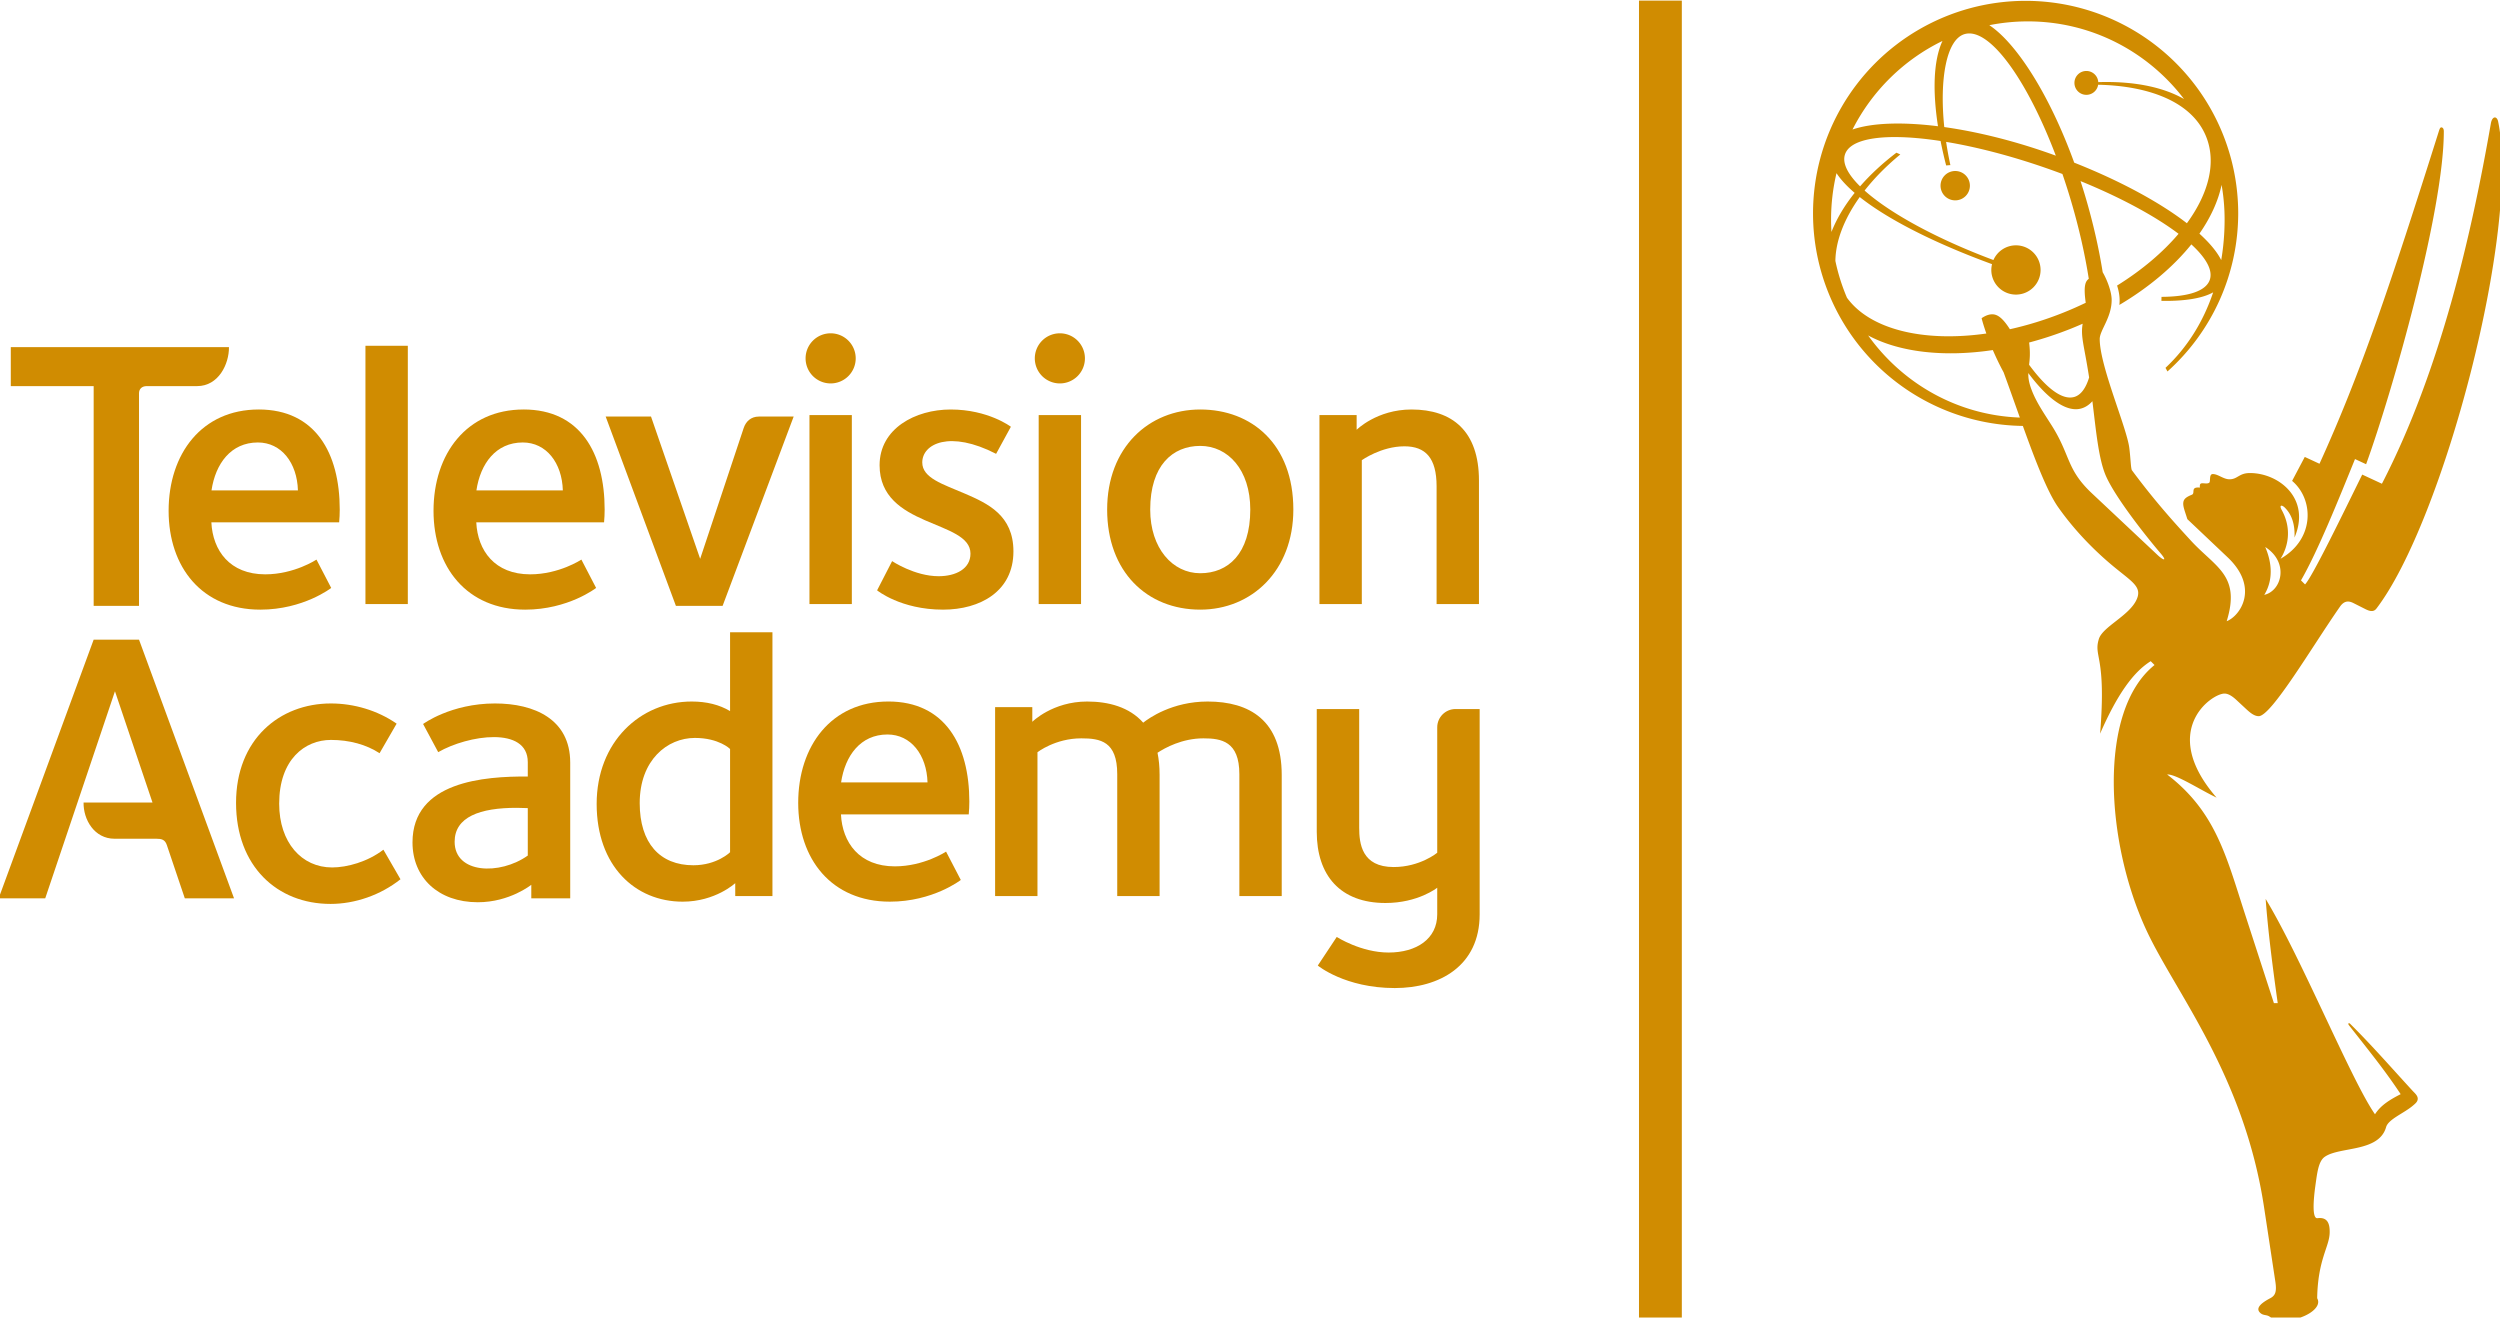 <svg height="229.565" viewBox="0 0 264.583 139.469" width="435.607" xmlns="http://www.w3.org/2000/svg"><g fill="#d08c01" stroke-width="2.278" transform="matrix(.439 0 0 .439 109.482 -55.937)"><path d="m901.842 481.598a193.444 193.444 0 0 0 -193.445 193.445 193.444 193.444 0 0 0 190.926 193.354c11.19 31.082 22.2 59.807 32.039 73.811 17.235 24.531 37.255 43.162 50.539 54.129 17.302 14.284 26.21 18.629 20.842 30.262-6.741 14.606-30.857 24.576-34.26 35.691-5.081 16.598 7.001 14.519 1.139 86.115 15.665-35.94 30.425-56.227 46.049-65.93l3.482 3.482c-52.092 41.872-44.407 162.08-7.217 241.719 26.461 56.663 88.591 131.321 106.867 251.643l10.305 67.844c1.371 9.024-.074 12.565-4.664 14.971-12.075 6.328-12.052 10.35-9.379 13.08 2.481 2.533 5.091 1.969 7.519 2.981 2.429 1.011 4.408 4.074 14.916 4.035 16.539-.062 34.984-10.907 29.643-20.066.588-34.991 10.943-46.611 11.361-59.26.304-9.179-2.244-14.709-11.094-13.598-4.827.606-3.907-15.408-1.818-30.145 1.521-10.734 2.639-21.56 8.34-25.613 13.529-9.618 49.412-3.989 55.93-27.107 2.044-7.249 16.384-12.626 24.59-19.713 2.062-1.781 4.199-3.394 4.199-6.172 0-2.839-2.884-5.211-4.566-7.039-19.462-21.152-37.218-41.574-56.852-61.008-1.324-1.31-2.417-.349-1.199 1.201 19.46 24.779 33.097 41.567 47.086 62.742-9.268 4.745-18.075 9.914-23.359 18.311-21.498-30.727-66.881-142.111-99.5-195.971 2.088 28.448 6.227 61.001 10.99 94.801h-3.482l-26.016-80.131c-17.493-53.877-26.81-93.798-71.127-127.906 7.842-.537 29.828 13.824 45 21.072-52.803-60.833-4.629-94.699 7.164-94.699 3.933 0 7.935 3.107 10.828 5.793l8.838 8.209c3.595 3.338 7.426 6.564 11.488 6.564 11.499 0 48.865-63.682 73.996-99.699 4.224-6.054 8.615-5.019 12.254-3.184l10.549 5.32c3.163 1.595 7.412 3.453 10.279-.295 60.731-79.386 131.083-345.44 110.801-443.205-.534-2.576-1.879-3.922-3.246-3.73-1.368.192-2.758 1.921-3.383 5.498-17.428 99.823-45.393 223.668-99.121 327.795l-17.93-8.334c-17.703 35.994-45.683 93.591-52.039 99.947l-3.684-3.684c15.465-26.786 34.731-74.881 49.156-110.389l10.101 4.695c23.57-64.958 70.711-229.919 70.711-302.959 0-2.419-1.081-3.539-2.18-3.539-.959 0-1.445.668-2.352 3.539-44.114 139.74-71.056 220.136-108.605 302.539l-13.385-6.221-11.523 21.812c19.775 16.638 20.969 52.894-10.531 70.859 6.584-10.431 10.709-26.917 1.047-44.43-1.271-2.303-1.2-3.415-.635-3.764.671-.414 2.088.272 3.512 1.682 6.818 6.752 9.284 16.206 8.787 27.236 15.165-35.385-14.136-58.725-40.57-58.725-9.957 0-11.227 5.682-18.551 5.682-5.62 0-10.363-4.758-15.226-4.758-3.695 0-1.782 6.872-3.301 7.924-1.621 1.123-4.497.378-6.383.471-1.565.077-2.351.672-2.064 3.928-9.075-.92-3.818 5.083-7.346 6.508-4.23 1.709-6.976 3.359-7.613 6.348-.835 3.913 1.307 8.408 3.545 15.836l36.648 34.717c29.109 27.576 11.565 53.349-.84 58.176 12.928-41.858-9.968-48.757-32.562-73.328-13.236-14.394-32.048-34.826-53.77-64.182-.947-2.346-1.051-10.163-2.275-20.082-2.305-18.671-26.93-74.583-26.93-99.195 0-7.942 10.871-19.402 10.871-35.596 0-7.3-4.128-18.264-8.164-25.164-3.443-21.629-8.689-44.895-15.773-68.836-1.415-4.782-2.892-9.473-4.4-14.109 37.011 15.105 68.165 32.062 89.207 47.965-14.279 16.85-33.276 33.016-55.939 47.105 1.394 4.313 2.309 8.867 2.309 13.42 0 1.438-.083 2.833-.221 4.193 27.132-16.062 49.376-35.07 65.492-55.076 13.458 12.366 19.805 23.661 16.74 32.354-3.617 10.257-19.752 15.268-43.902 15.379l-.08 3.646c20.75.355 37.15-2.176 47.09-7.756-8.89 26.506-23.422 50.02-43.379 68.711l1.799 3.289a193.444 193.444 0 0 0 64.352-143.787 193.444 193.444 0 0 0 -193.443-193.445zm2.02 18.688c57.918 0 109.404 27.703 142.131 70.658-19.029-10.851-44.066-15.641-71.783-15.504-2.07.01-4.157.054-6.256.119a10.859 10.859 0 0 0 -10.834-10.152 10.859 10.859 0 0 0 -10.859 10.859 10.859 10.859 0 0 0 10.859 10.859 10.859 10.859 0 0 0 10.715-9.186c45.157.942 85.316 14.941 98.295 47.285 9.494 23.66 2.175 51.735-17.533 78.742-24.388-18.81-60.178-38.377-102.539-55.141-22.723-62.714-53.026-109.118-77.252-125.076 11.338-2.267 23.058-3.465 35.057-3.465zm-53.76 10.979c22.358-.646 54.353 45.559 79.225 111.215-1.893-.688-3.778-1.379-5.693-2.055-33.961-11.976-66.853-19.915-95.814-23.979-4.516-44.026 2.064-79.73 18.436-84.574 1.247-.369 2.53-.569 3.848-.607zm-23.926 6.832c-8.392 18.133-8.932 46.223-4.078 77.605-32.959-4.113-60.39-3.043-77.791 3 17.777-35.055 46.609-63.479 81.869-80.605zm-40.645 87.471c11.478.163 24.602 1.361 38.928 3.555 1.439 7.322 3.133 14.761 5.066 22.248l3.855-.312c-1.557-7.131-2.843-14.197-3.873-21.125 26.909 4.472 57.738 12.326 89.828 23.436 5.425 1.878 10.757 3.808 16 5.777 2.723 7.932 5.334 16.088 7.805 24.436 7.38 24.94 12.743 48.979 16.176 70.928-2.661 2.075-5.129 5.294-2.775 21.822-6.464 3.117-13.129 6.07-19.992 8.824-16.503 6.622-32.977 11.683-49.025 15.248-4.779-7.484-9.019-11.982-13.375-13.207-4.48-1.259-9.082.912-12.363 3.182.77 3.062 2.19 7.898 4.322 13.938-56.99 8.119-105.822-3.567-126.844-32.59-4.536-10.657-8.081-21.841-10.525-33.432.191-17.879 7.797-38.088 22.158-58.166 26.119 20.756 69.13 42.347 120.387 61.074a22.413 22.413 0 0 0 -.658 5.275 22.413 22.413 0 0 0 22.412 22.412 22.413 22.413 0 0 0 22.414-22.412 22.413 22.413 0 0 0 -22.414-22.412 22.413 22.413 0 0 0 -20.492 13.371c-51.783-19.348-94.267-42.69-117.217-63.213 8.783-11.219 19.642-22.319 32.494-32.861l-3.543-1.59c-12.667 9.643-23.768 19.954-33.064 30.623-11.333-11.158-16.474-21.318-13.652-29.314 3.815-10.818 21.551-15.888 47.969-15.514zm52.25 30.863a13.359 13.359 0 0 0 -13.359 13.357 13.359 13.359 0 0 0 13.359 13.359 13.359 13.359 0 0 0 13.359-13.359 13.359 13.359 0 0 0 -13.359-13.357zm-108.023 1.957c3.824 5.825 9.409 11.84 16.516 17.947-9.288 11.628-16.435 23.604-21.102 35.549-.229-3.734-.359-7.494-.359-11.285-0-14.538 1.72-28.669 4.945-42.211zm350.418 10.67c1.794 10.242 2.734 20.781 2.734 31.541 0 12.628-1.04 24.974-3.078 36.91-3.762-7.508-10.532-15.642-19.842-24.064 10.209-14.681 17.097-29.721 20.186-44.387zm-126.424 126.33c-1.996 11.882 1.245 18.946 5.873 48.898-2.967 9.731-7.46 15.948-13.443 17.719-11.287 3.34-26.104-8.743-41.184-29.281.614-4.962 1.206-10.811.037-20.229 12.772-3.389 25.717-7.662 38.67-12.859 3.405-1.367 6.742-2.793 10.047-4.248zm-195.215 10.666c28.111 15.194 68.649 20.007 113.471 13.307 2.694 6.247 5.937 13.083 9.809 20.258 4.89 13.308 9.842 27.351 14.775 41.162-56.844-2.063-106.866-31.084-138.055-74.727zm145.748 34.234c17.435 23.367 34.773 36.203 48.412 32.166 3.735-1.105 7.035-3.338 9.906-6.566 3.304 26.612 5.588 53.147 12.561 68.602 8.43 18.687 33.549 51.129 49.479 69.816 6.273 7.358 2.768 6.725-2.678 1.607l-59.795-56.193c-23.416-22.006-19.281-34.378-36.6-61.75-7.058-11.156-14.136-21.278-18.428-32.771-2.402-6.434-2.968-10.84-2.857-14.91zm215.596 158.285c21.873 14.028 15.16 39.823-.885 43.563 9.821-16.168 5.297-33.25.885-43.563z" transform="scale(.265)"/><path d="m145.757 127.57h10.329v317.561h-10.329z"/><g stroke-width="2.278"><g><path d="m1.002 227.51h10.216v45.569h-10.216z"/><path d="m-161.339 210.798h10.216v62.282h-10.216z"/><path d="m-54.271 227.51h10.216v45.569h-10.216z"/><path d="m39.961 226.163c-12.398-0-22.448 9.164-22.448 24.131-0 14.967 9.582 24.131 22.448 24.131 12.398 0 22.448-9.365 22.448-24.131 0-15.769-10.05-24.131-22.448-24.131zm0 8.779c6.663 0 12.065 5.738 12.065 15.352 0 10.724-5.402 15.352-12.065 15.352-6.663 0-12.065-6.003-12.065-15.352-0-10.65 5.402-15.352 12.065-15.352z"/><path d="m-931.547 796.717v35.453h75.412v199.941h41.262v-193.408c0-3.861 2.52-6.533 7.039-6.533h45.87c19.407 0 29.121-20.055 28.942-35.453h-81.852-41.262z" transform="scale(.265)"/><path d="m90.903 226.163c-8.357 0-13.229 4.89-13.229 4.89v-3.543h-8.97v45.569h10.215v-34.693s4.668-3.344 10.283-3.344c5.04 0 7.75 2.758 7.75 9.634v28.403h10.215v-29.789c0-11.938-6.444-17.127-16.264-17.127z"/><path d="m-43.12 213.834a6.043 6.043 0 0 1 -6.043 6.043 6.043 6.043 0 0 1 -6.043-6.043 6.043 6.043 0 0 1 6.043-6.043 6.043 6.043 0 0 1 6.043 6.043z"/><path d="m12.153 213.834a6.043 6.043 0 0 1 -6.043 6.043 6.043 6.043 0 0 1 -6.043-6.043 6.043 6.043 0 0 1 6.043-6.043 6.043 6.043 0 0 1 6.043 6.043z"/><path d="m-390.232 859.881 63.893 172.23h7.699 29.012 5.809l64.648-172.23h-31.655c-7.217 0-11.843 4.466-13.828 10.433l-39.601 119.019-44.719-129.451z" transform="scale(.265)"/><path d="m-9.266 236.855 3.562-6.53s-5.445-4.161-14.519-4.161c-8.52 0-17.139 4.59-17.139 13.44 0 15.181 21.916 13.102 21.916 21.315 0 3.664-3.521 5.445-7.684 5.445-5.78 0-11.211-3.637-11.211-3.637l-3.622 7.045s5.679 4.654 15.903 4.654c8.978 0 16.972-4.427 16.972-14.042 0-8.715-6.142-11.537-11.751-13.955-5.25-2.263-10.232-3.734-10.232-7.493 0-4.543 6.671-7.824 17.806-2.081z"/><path d="m-187.078 226.163c-13.721 0-21.725 10.679-21.725 24.432 0 13.596 8.051 23.831 22.103 23.831 10.397 0 17.105-5.233 17.105-5.233l-3.552-6.835s-5.358 3.555-12.358 3.554c-8.546-0-12.659-5.732-12.987-12.535h30.814c.092-1.01.141-2.039.141-3.084 0-13.611-5.858-24.132-19.541-24.132zm-.201 7.951c5.659 0 9.466 4.905 9.659 11.557h-20.84c.954-6.434 4.676-11.557 11.181-11.557z"/><path d="m-123.199 226.163c-13.721 0-21.725 10.679-21.725 24.432 0 13.596 8.051 23.831 22.103 23.831 10.397 0 17.105-5.233 17.105-5.233l-3.552-6.835s-5.358 3.555-12.358 3.554c-8.546-0-12.659-5.732-12.987-12.535h30.814c.092-1.01.141-2.039.141-3.084 0-13.611-5.858-24.132-19.541-24.132zm-.201 7.951c5.659 0 9.466 4.905 9.659 11.557h-20.84c.954-6.434 4.676-11.557 11.181-11.557z"/></g><g><path d="m12.693 296.581c-8.357 0-13.229 4.89-13.229 4.89v-3.543h-8.97v45.569h10.215v-34.693s4.289-3.344 10.566-3.344c4.597 0 8.668.707 8.668 8.626v29.411h10.215v-29.268c0-1.958-.176-3.716-.503-5.293 1.82-1.198 5.952-3.476 11.07-3.476 4.313 0 8.668.707 8.668 8.626v29.411h10.215v-29.201c0-13.205-7.78-17.715-17.867-17.715-8.562 0-14.193 4.032-15.535 5.1-3.322-3.758-8.343-5.1-13.513-5.1z"/><path d="m-35.261 296.58c-13.721 0-21.725 10.679-21.725 24.432 0 13.596 8.051 23.831 22.103 23.831 10.397 0 17.105-5.233 17.105-5.233l-3.552-6.835s-5.358 3.555-12.358 3.554c-8.546-0-12.659-5.732-12.987-12.535h30.814c.092-1.01.141-2.039.141-3.084 0-13.611-5.858-24.132-19.541-24.132zm-.201 7.951c5.659 0 9.466 4.905 9.659 11.557h-20.84c.954-6.434 4.676-11.557 11.181-11.557z"/><path d="m-73.416 279.879v19.009c-2.553-1.528-5.643-2.307-9.251-2.307-12.398 0-22.92 9.731-22.92 24.698 0 14.967 9.299 23.564 20.747 23.564 7.889 0 12.67-4.466 12.67-4.466v3.119h8.971v-63.618zm-8.484 25.481c5.817 0 8.484 2.662 8.484 2.662v24.902s-3.162 3.14-8.851 3.14c-8.081 0-12.938-5.352-12.938-14.985 0-10.383 6.641-15.719 13.305-15.719z"/><g transform="scale(.265)"><path d="m-640.219 1120.936c-46.857-.001-86.352 32.809-86.352 90.449 0 57.641 37.35 91.961 85.975 91.961 22.293 0 45.468-8.016 63.646-22.426l-15.539-26.916c-14.369 11.055-33.092 16.16-46.68 16.16-27.683 0-48.16-22.689-48.16-58.023-0-40.254 23.354-58.025 47.109-58.025 16.804 0 32.237 4.24 44.238 12.096l15.533-26.904c-17.478-12.139-38.973-18.371-59.771-18.371z"/><path d="m-490.893 1120.936c-40.285 0-65.479 18.686-65.479 18.686l13.746 25.621c27.01-15.568 81.514-23.975 81.514 9.082v13.105c-39.518-.29-104.9 4.433-104.9 59.939 0 32.108 23.513 54.453 59.42 54.453 29.078 0 48.676-15.889 48.676-15.889v12.322h35.416v-123.512c0-39.582-32.777-53.809-68.393-53.809zm19.955 94.979c3.181.01 6.464.098 9.826.254v43.178c-25.484 18.115-66.561 16.517-66.561-12.543 0-22.564 22.966-30.986 56.734-30.889z"/><path d="m-856.135 1062.861-86.471 235.395h42.398l63.453-188.42 34.158 101.268h-62.725c-.26 15.488 9.723 32.928 28.214 32.928h37.999c4.491 0 7.82.601 9.529 5.668l16.379 48.557h44.797l-86.471-235.395z"/><path d="m256.812 1126.025v111.697c0 39.649 21.337 64.785 62.551 64.785 29.701 0 47.07-13.887 47.07-13.887v24.244c0 22.192-18.677 34.717-44.254 34.717-25.139 0-47.18-14.182-47.18-14.182l-17.244 26.029s24.673 20.479 70.049 20.479c40.611 0 77.238-20.048 77.238-67.043v-186.84h-21.942c-9.205-0-16.668 7.462-16.667 16.667v114.108s-15.669 12.994-39.652 12.994c-29.042 0-31.359-21.394-31.359-35.859v-107.91z"/></g></g></g></g></svg>